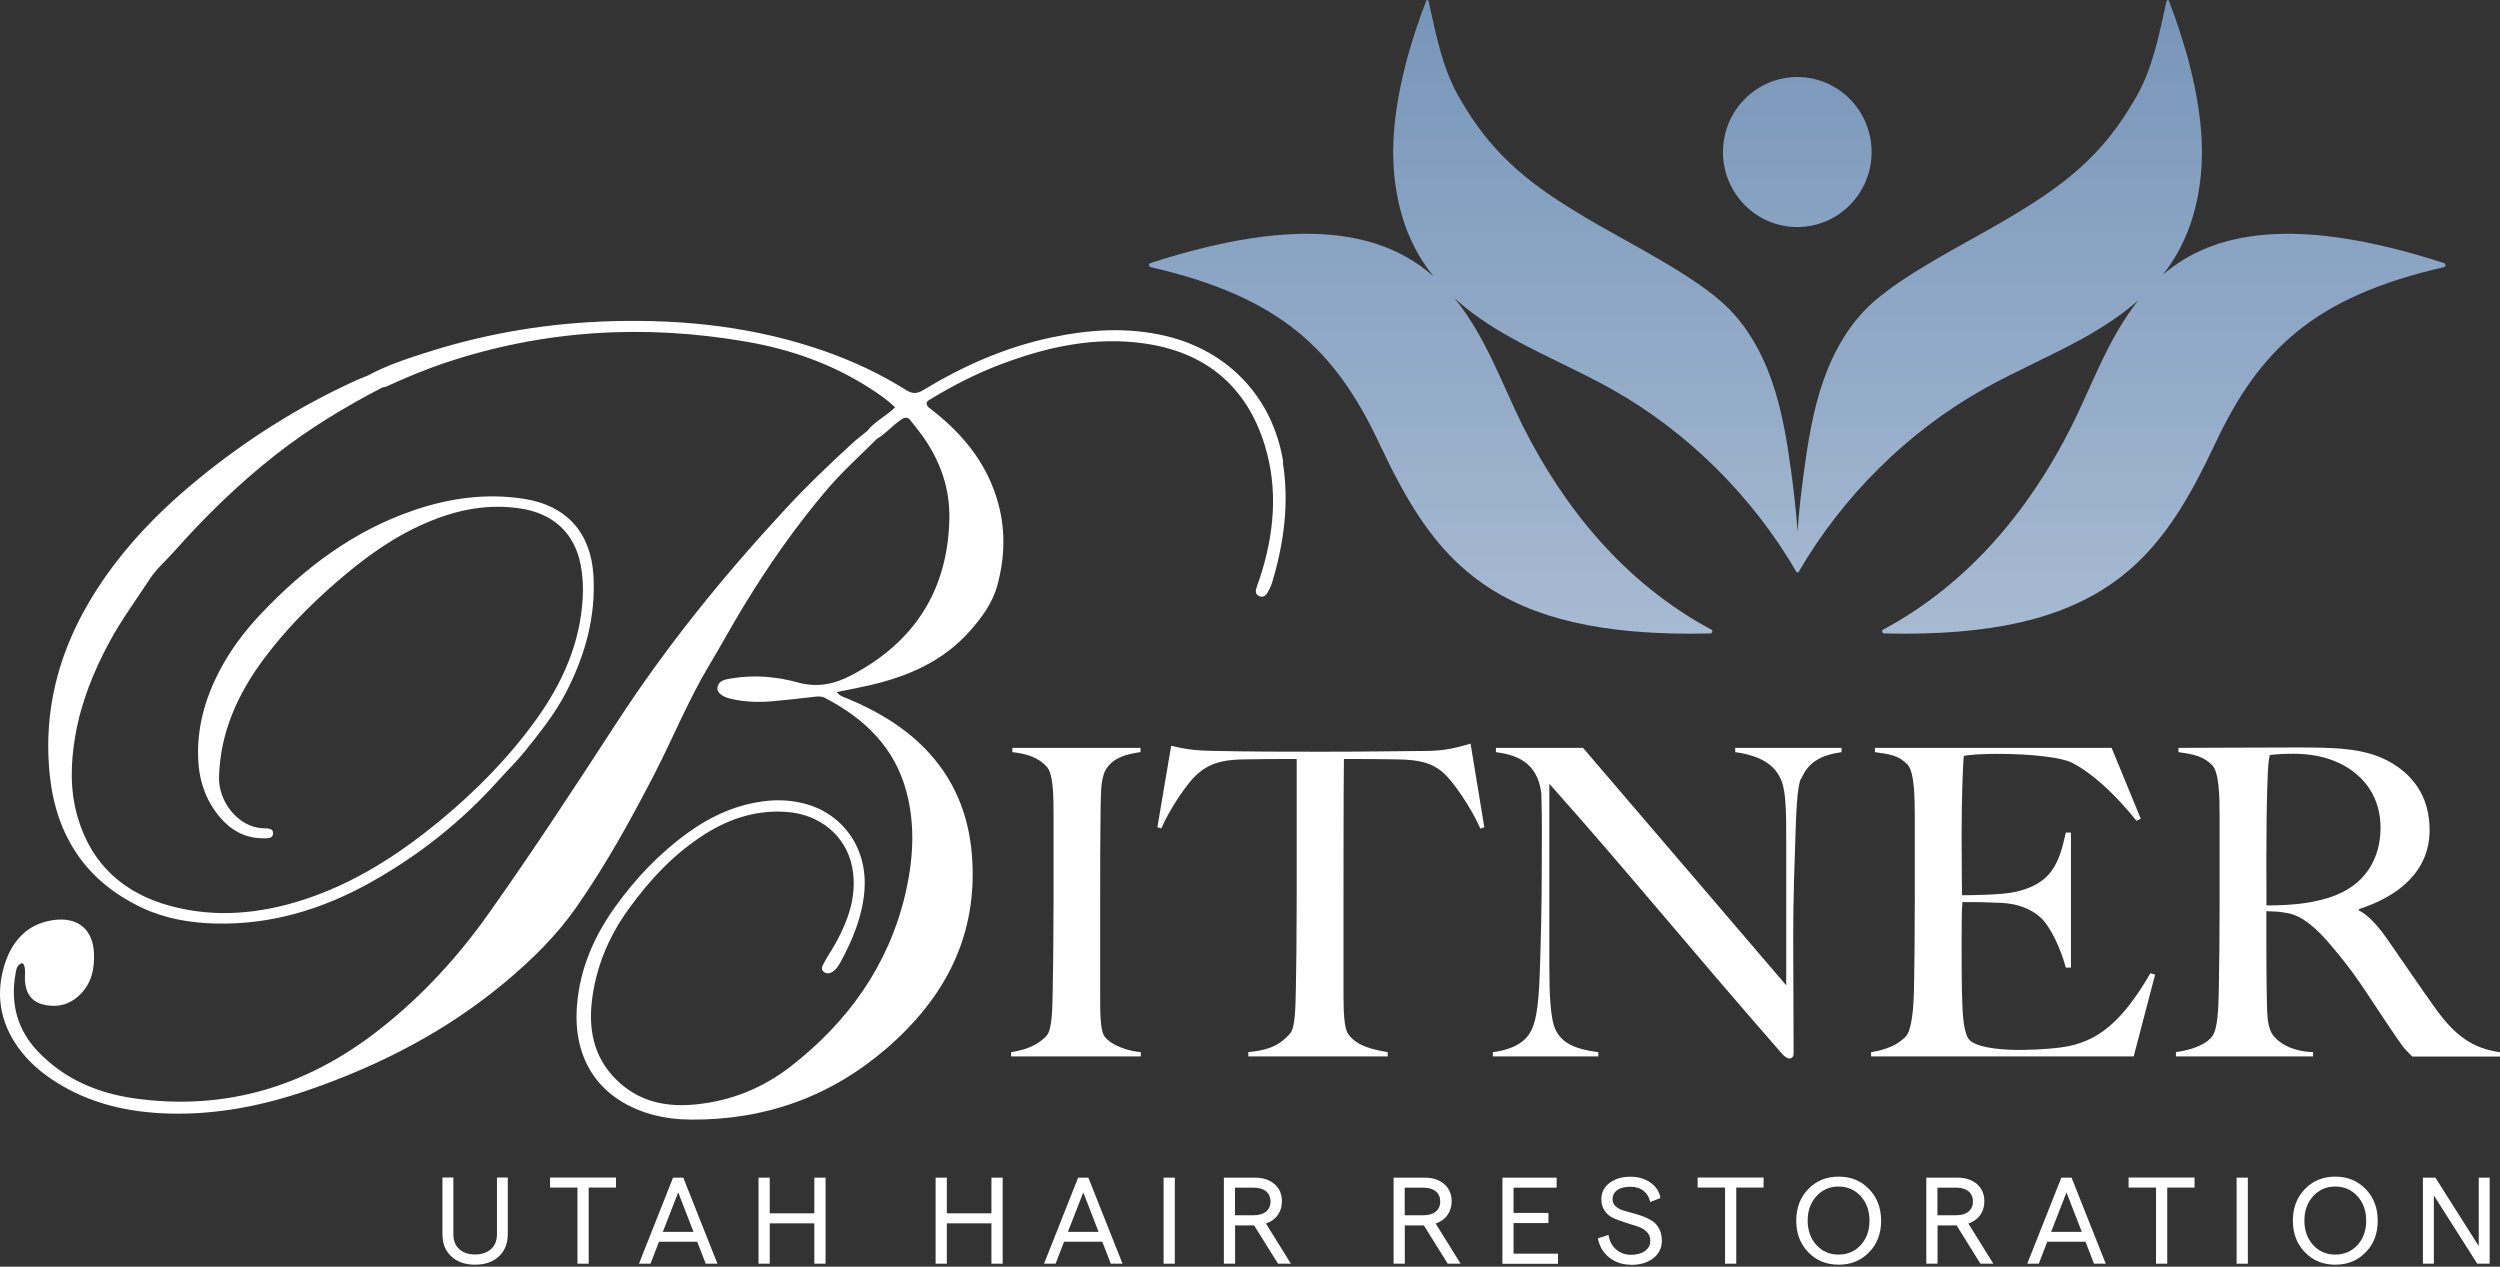 <?xml version="1.0" encoding="UTF-8"?> <svg xmlns="http://www.w3.org/2000/svg" width="225" height="114" viewBox="0 0 225 114" fill="none"><rect x="0" y="0" width="225" height="114" fill="#333333" stroke="none"/><path d="M115.492 41.59C114.573 35.839 110.613 31.598 104.942 30.242C101.474 29.414 98.005 29.65 94.555 30.387C90.459 31.261 86.672 32.936 83.104 35.102C82.53 35.447 82.121 35.466 81.547 35.102C79.226 33.646 76.759 32.49 74.174 31.589C68.02 29.441 61.667 28.731 55.167 28.904C49.569 29.05 44.098 29.932 38.755 31.607C36.816 32.217 34.877 32.836 33.083 33.809C32.747 33.946 32.41 34.073 32.082 34.219C26.985 36.531 22.287 39.497 17.945 43.029C15.087 45.358 12.456 47.925 10.235 50.873C6.03 56.452 3.754 62.632 4.473 69.703C5.037 75.227 7.732 79.341 12.838 81.725C14.914 82.69 17.135 83.063 19.411 83.117C24.381 83.236 28.969 81.852 33.275 79.459C37.662 77.02 41.549 73.944 44.899 70.194C45.7 69.302 46.556 68.474 47.302 67.537C48.613 65.899 49.924 64.27 50.907 62.386C52.636 59.064 53.629 55.587 53.41 51.802C53.183 47.961 51.016 45.513 47.211 44.903C43.788 44.357 40.466 44.821 37.216 45.932C31.782 47.788 27.349 51.156 23.453 55.278C21.978 56.843 20.694 58.554 19.702 60.475C18.464 62.877 17.754 65.407 17.827 68.128C17.881 70.149 18.473 71.996 19.802 73.562C20.794 74.727 22.032 75.418 23.589 75.445C23.971 75.445 24.545 75.527 24.572 75.027C24.609 74.481 24.008 74.563 23.644 74.544C21.423 74.435 19.657 72.142 19.711 69.949C19.811 65.899 21.432 62.395 23.771 59.264C25.655 56.734 27.886 54.468 30.28 52.393C32.765 50.236 35.395 48.307 38.454 47.015C41.149 45.868 43.925 45.313 46.865 45.768C49.787 46.214 51.708 47.97 52.263 50.846C52.445 51.811 52.5 52.794 52.445 53.786C52.227 57.89 50.616 61.476 48.267 64.743C45.8 68.174 42.851 71.177 39.592 73.862C35.86 76.938 31.845 79.532 27.194 81.015C23.334 82.244 19.411 82.608 15.469 81.57C11.182 80.451 8.214 77.821 6.967 73.471C6.294 71.123 6.357 68.72 6.758 66.326C7.268 63.278 8.405 60.456 9.862 57.754C10.936 55.77 12.274 53.959 13.503 52.075C14.095 51.174 14.95 50.455 15.669 49.636C18.455 46.496 21.441 43.575 24.745 40.981C27.758 38.605 31.017 36.631 34.412 34.874C34.549 34.838 34.695 34.829 34.831 34.765C36.515 33.991 38.227 33.272 39.983 32.681C48.895 29.687 57.989 29.15 67.219 30.761C71.152 31.443 74.884 32.754 78.27 34.929C79.062 35.438 79.836 35.966 80.564 36.658C79.736 37.468 78.707 37.932 78.043 38.797C77.624 39.142 77.178 39.47 76.777 39.834C74.629 41.8 72.535 43.802 70.56 45.95C65.007 51.947 59.892 58.272 55.44 65.134C51.708 70.868 47.967 76.592 44.007 82.18C41.221 86.121 37.981 89.652 34.176 92.637C27.658 97.761 20.303 100.027 12.028 98.844C8.742 98.37 5.793 97.105 3.453 94.675C1.551 92.701 0.923 90.316 1.396 87.631C1.46 87.24 1.524 86.831 1.979 86.676C2.042 86.73 2.124 86.767 2.143 86.821C2.343 87.276 2.215 87.75 2.243 88.223C2.334 89.579 2.962 90.298 4.3 90.489C5.456 90.653 6.457 90.289 7.268 89.451C8.251 88.441 8.506 87.204 8.46 85.829C8.387 83.745 7.104 82.462 4.737 82.817C2.325 83.181 0.977 84.847 0.349 87.022C-0.452 89.816 0.14 92.427 1.97 94.712C2.816 95.777 3.854 96.632 5.001 97.36C8.096 99.335 11.528 100.109 15.16 100.218C19.511 100.345 23.698 99.508 27.785 98.097C34.285 95.849 40.302 92.737 45.6 88.278C47.967 86.284 50.142 84.137 51.917 81.588C54.539 77.812 56.76 73.807 58.863 69.73C60.556 66.463 61.931 63.032 63.833 59.865C64.88 58.118 65.854 56.325 66.91 54.587C69.177 50.855 71.671 47.288 74.502 43.975C75.867 42.382 77.451 40.972 78.926 39.488C79.654 39.079 80.191 38.433 80.856 37.95C81.138 37.75 81.402 37.45 81.811 37.677C82.012 37.932 82.221 38.187 82.421 38.442C84.369 40.844 85.507 43.584 85.443 46.669C85.316 53.094 82.312 57.799 76.604 60.784C75.066 61.585 73.564 61.904 71.807 61.421C69.886 60.893 67.866 60.711 65.854 61.057C65.326 61.148 64.716 61.184 64.57 61.858C64.479 62.286 64.962 62.714 65.79 62.895C67.037 63.187 68.312 63.223 69.586 63.105C70.815 62.996 72.044 62.859 73.273 62.714C73.6 62.677 73.919 62.641 74.229 62.804C77.797 64.652 80.519 67.255 81.584 71.268C82.403 74.371 82.184 77.484 81.456 80.56C79.927 86.94 76.304 91.972 71.188 95.959C68.667 97.924 65.79 99.089 62.595 99.399C60.11 99.644 57.807 99.226 55.859 97.533C53.601 95.558 52.937 93.019 53.265 90.134C53.62 87.049 54.785 84.282 56.605 81.77C58.517 79.131 60.729 76.774 63.514 75.027C65.726 73.644 68.121 72.888 70.76 73.07C73.764 73.27 76.122 75.2 76.686 77.994C76.959 79.368 76.85 80.742 76.431 82.089C76.004 83.454 75.357 84.71 74.593 85.911C74.401 86.221 74.219 86.539 74.056 86.858C73.946 87.058 73.919 87.286 74.119 87.449C74.338 87.641 74.584 87.641 74.829 87.513C75.239 87.304 75.467 86.921 75.676 86.539C76.723 84.61 77.56 82.581 77.779 80.387C78.207 76.164 75.639 73.152 72.408 72.324C71.306 72.042 70.187 71.96 69.049 72.078C66.4 72.351 64.07 73.398 61.94 74.927C59.373 76.774 57.224 79.031 55.386 81.588C53.465 84.264 52.181 87.195 51.926 90.516C51.535 95.558 54.111 99.016 58.626 100.291C59.791 100.618 60.984 100.755 62.185 100.764C68.821 100.809 74.693 98.734 79.736 94.402C85.07 89.816 88.038 84.173 87.473 76.974C87.182 73.252 85.835 69.994 83.186 67.309C81.201 65.307 78.826 63.933 76.249 62.859C75.94 62.732 75.594 62.668 75.312 62.286C76.35 62.076 77.269 61.904 78.179 61.694C81.666 60.902 84.852 59.546 87.282 56.798C88.365 55.578 89.33 54.277 89.767 52.657C90.477 50.027 90.514 47.415 89.694 44.803C88.62 41.363 86.39 38.788 83.568 36.658C83.177 36.221 83.513 36.066 83.841 35.866C85.844 34.665 87.91 33.6 90.095 32.781C94.264 31.207 98.543 30.269 103.021 30.915C108.528 31.707 112.206 34.783 113.835 40.089C115.064 44.111 114.664 48.143 113.362 52.102C113.271 52.375 113.153 52.648 113.071 52.93C112.98 53.239 113.007 53.531 113.344 53.658C113.671 53.786 113.917 53.622 114.072 53.349C114.236 53.067 114.382 52.766 114.482 52.457C115.556 48.898 116.047 45.276 115.447 41.581" fill="white"></path><path d="M91.004 95.076V94.694C92.279 94.502 93.435 94.075 94.209 93.192C94.709 92.609 94.709 90.726 94.746 89.06C94.782 87.631 94.819 83.891 94.819 81.079V73.552C94.819 71.741 94.819 69.73 94.236 69.038C93.499 68.192 92.461 67.846 91.114 67.692V67.309H102.647V67.692C101.564 67.846 100.144 68.119 99.479 69.348C99.015 70.231 99.097 71.741 99.052 72.897C99.015 75.518 99.015 77.757 99.015 80.924V89.643C99.015 91.108 99.015 92.728 99.397 93.265C100.016 94.111 101.6 94.612 102.674 94.694V95.076H90.986H91.004Z" fill="white"></path><path d="M133.223 74.553C132.413 72.697 130.829 70.422 130.019 69.657C128.936 68.656 127.78 68.383 125.85 68.347C123.884 68.31 123.228 68.31 120.953 68.31C120.916 70.931 120.916 77.766 120.916 80.924V89.488C120.916 90.953 120.953 92.537 121.344 93.074C122.118 94.193 123.775 94.502 124.894 94.694V95.076H112.351V94.694C113.698 94.539 114.936 94.348 116.092 93.037C116.592 92.5 116.592 90.571 116.629 88.906C116.665 87.477 116.702 83.891 116.702 81.079V68.31C114.499 68.31 113.771 68.31 111.804 68.347C109.875 68.383 108.718 68.775 107.635 69.776C106.825 70.549 105.323 72.706 104.513 74.563L104.167 74.444L105.405 67.118C106.597 67.391 107.298 67.546 109.228 67.582C113.124 67.655 115.054 67.655 118.877 67.655C122.701 67.655 124.63 67.619 128.526 67.582C130.229 67.546 131.148 67.273 132.35 66.927L133.588 74.453L133.242 74.572L133.223 74.553Z" fill="white"></path><path d="M162.08 70.076C161.734 70.85 161.652 73.198 161.579 75.555C161.507 77.757 161.388 80.879 161.388 84.31C161.388 87.24 161.425 91.836 161.425 94.839C161.425 95.03 161.306 95.267 161.042 95.267C160.851 95.267 160.578 95.076 160.35 94.803C151.557 84.737 146.423 78.367 139.441 70.54V86.821C139.441 89.406 139.514 91.718 140.024 92.728C140.606 93.884 141.762 94.43 143.847 94.694V95.076H134.353V94.694C135.591 94.539 136.974 94.111 137.675 92.992C138.367 91.909 138.522 89.752 138.604 86.821C138.676 84.619 138.758 81.497 138.758 78.066C138.758 75.136 138.795 74.444 138.722 71.468C138.412 68.456 136.255 67.919 134.635 67.692V67.309H142.472L160.76 88.678V75.564C160.76 73.516 160.76 71.478 160.378 70.394C159.877 68.966 158.639 68.037 156.172 67.692V67.309H165.739V67.692C163.846 67.965 162.726 68.62 162.116 70.085L162.08 70.076Z" fill="white"></path><path d="M192.011 95.076H168.398V94.694C169.673 94.502 170.865 94.038 171.566 93.228C172.067 92.609 172.222 90.716 172.258 89.06C172.294 87.631 172.331 83.891 172.331 81.079V73.552C172.331 71.741 172.294 69.466 171.675 68.811C170.902 68.001 170.128 67.883 168.744 67.692V67.309H190.045L192.667 73.68L192.284 73.871C190.2 71.286 188.197 69.512 186.422 68.62C185.539 68.192 183.027 67.846 179.668 67.846C178.585 67.846 177.237 67.919 176.737 68.037C176.664 68.847 176.546 71.659 176.546 75.054C176.546 78.949 176.582 80.296 176.582 80.569C177.046 80.569 180.096 80.569 181.443 80.26C184.565 79.523 185.303 77.83 185.922 74.936H186.386V87.085H185.922C185.494 85.465 184.574 83.418 183.646 82.571C182.836 81.843 181.68 81.334 180.132 81.261C178.585 81.188 178.239 81.188 176.618 81.188C176.546 81.88 176.546 83.427 176.546 84.928C176.546 86.321 176.546 88.514 176.582 89.515C176.618 91.172 176.7 92.791 177.165 93.492C177.629 94.184 179.631 94.493 181.68 94.493C182.526 94.493 184.037 94.457 185.503 94.266C188.743 93.838 190.983 91.991 193.532 87.595L193.959 87.713L192.03 95.085L192.011 95.076Z" fill="white"></path><path d="M217.089 95.076C216.197 94.148 216.47 94.539 214.85 92.145C212.92 89.288 212.037 87.668 209.561 84.819C208.56 83.663 207.285 82.462 205.975 82.198C205.01 82.007 204.7 82.043 203.972 82.007C203.972 85.329 203.972 87.795 204.008 89.488C204.045 91.144 204.008 92.3 204.509 93.074C204.937 93.729 206.093 94.621 208.178 94.694V95.076H195.834V94.694C197.108 94.502 198.419 94.111 199.075 93.301C199.612 92.646 199.657 90.717 199.694 89.06C199.73 87.631 199.766 83.891 199.766 81.079V73.552C199.766 71.741 199.73 69.539 199.111 68.884C198.337 68.074 197.454 67.883 196.062 67.692V67.309C196.872 67.309 203.854 67.273 206.63 67.273C210.062 67.273 212.693 67.309 214.886 68.465C217.126 69.657 218.664 71.632 218.664 74.717C218.664 78.494 215.733 80.733 212.301 81.816V81.934C213.184 82.398 214.003 83.327 214.768 84.401C216.115 86.33 217.818 88.842 219.056 90.571C220.949 93.274 222.569 94.348 225 94.703V95.085H217.089V95.076ZM210.453 68.647C209.215 68.065 207.832 67.837 206.366 67.837C205.283 67.837 204.627 67.91 204.281 67.956C204.163 68.574 204.127 68.611 204.054 70.922C203.936 74.508 203.981 80.678 203.981 81.488C206.066 81.488 207.877 81.334 209.579 80.797C212.902 79.759 214.249 77.247 214.249 74.472C214.249 71.924 212.938 69.803 210.471 68.647H210.453Z" fill="white"></path><path d="M42.751 113.823C41.867 113.823 41.157 113.578 40.62 113.077C40.083 112.586 39.819 111.912 39.819 111.048V105.979H40.803V111.102C40.803 111.667 40.984 112.103 41.33 112.422C41.685 112.74 42.159 112.904 42.751 112.904C43.342 112.904 43.825 112.74 44.189 112.422C44.544 112.103 44.726 111.657 44.726 111.102V105.979H45.7V111.048C45.7 111.903 45.436 112.577 44.899 113.077C44.362 113.569 43.652 113.823 42.76 113.823H42.751Z" fill="white"></path><path d="M51.972 113.732V106.88H49.505V105.979H55.44V106.88H52.982V113.732H51.972Z" fill="white"></path><path d="M63.515 113.732L62.75 111.758H59.309L58.545 113.732H57.507L60.575 105.988H61.494L64.571 113.732H63.515ZM59.655 110.866H62.413L61.039 107.316L59.655 110.866Z" fill="white"></path><path d="M73.29 105.988H74.301V113.732H73.29V110.101H69.276V113.732H68.266V105.988H69.276V109.2H73.29V105.988Z" fill="white"></path><path d="M89.23 105.988H90.24V113.732H89.23V110.101H85.216V113.732H84.205V105.988H85.216V109.2H89.23V105.988Z" fill="white"></path><path d="M99.972 113.732L99.207 111.758H95.766L95.002 113.732H93.964L97.032 105.988H97.951L101.028 113.732H99.972ZM96.112 110.866H98.87L97.496 107.316L96.112 110.866Z" fill="white"></path><path d="M104.724 113.732V105.988H105.734V113.732H104.724Z" fill="white"></path><path d="M116.165 113.732H115.019L112.87 110.283H111.159V113.732H110.148V105.988H112.934C113.671 105.988 114.263 106.179 114.709 106.57C115.155 106.961 115.374 107.48 115.374 108.126C115.374 108.6 115.246 109.009 114.991 109.364C114.736 109.719 114.381 109.965 113.935 110.119L116.175 113.723L116.165 113.732ZM111.15 106.88V109.373H112.825C113.307 109.373 113.68 109.264 113.944 109.046C114.208 108.827 114.345 108.527 114.345 108.135C114.345 107.744 114.208 107.435 113.944 107.216C113.68 106.998 113.307 106.889 112.825 106.889H111.15V106.88Z" fill="white"></path><path d="M131.44 113.732H130.293L128.145 110.283H126.433V113.732H125.423V105.988H128.208C128.946 105.988 129.537 106.179 129.983 106.57C130.429 106.961 130.648 107.48 130.648 108.126C130.648 108.6 130.52 109.009 130.266 109.364C130.011 109.719 129.656 109.965 129.21 110.119L131.449 113.723L131.44 113.732ZM126.424 106.88V109.373H128.099C128.582 109.373 128.955 109.264 129.219 109.046C129.483 108.827 129.619 108.527 129.619 108.135C129.619 107.744 129.483 107.435 129.219 107.216C128.955 106.998 128.582 106.889 128.099 106.889H126.424V106.88Z" fill="white"></path><path d="M135.218 113.732V105.988H140.097V106.889H136.219V109.164H139.36V110.074H136.219V112.831H140.216V113.742H135.209L135.218 113.732Z" fill="white"></path><path d="M146.761 113.823C146.014 113.823 145.368 113.605 144.822 113.168C144.276 112.731 143.939 112.158 143.812 111.448L144.767 111.139C144.84 111.676 145.068 112.112 145.441 112.44C145.814 112.768 146.26 112.932 146.779 112.932C147.298 112.932 147.735 112.813 148.053 112.586C148.372 112.349 148.527 112.049 148.527 111.657C148.527 111.339 148.418 111.075 148.199 110.857C147.981 110.638 147.708 110.483 147.389 110.383C147.07 110.283 146.706 110.174 146.324 110.047C145.942 109.919 145.587 109.792 145.259 109.655C144.931 109.519 144.667 109.309 144.449 109.009C144.23 108.709 144.121 108.354 144.121 107.926C144.121 107.325 144.367 106.843 144.849 106.47C145.341 106.097 145.96 105.906 146.734 105.906C147.444 105.906 148.044 106.079 148.545 106.434C149.046 106.789 149.346 107.244 149.437 107.826L148.518 108.181C148.436 107.762 148.236 107.426 147.926 107.18C147.617 106.934 147.207 106.807 146.724 106.807C146.242 106.807 145.841 106.907 145.559 107.107C145.277 107.307 145.131 107.58 145.131 107.935C145.131 108.172 145.213 108.372 145.377 108.536C145.541 108.7 145.75 108.827 146.014 108.909C146.278 109 146.561 109.082 146.879 109.164C147.189 109.246 147.507 109.337 147.817 109.455C148.126 109.564 148.418 109.701 148.682 109.874C148.946 110.037 149.155 110.274 149.319 110.574C149.483 110.875 149.565 111.239 149.565 111.657C149.565 112.313 149.31 112.841 148.8 113.241C148.29 113.641 147.607 113.842 146.761 113.842V113.823Z" fill="white"></path><path d="M155.254 113.732V106.88H152.787V105.979H158.722V106.88H156.264V113.732H155.254Z" fill="white"></path><path d="M165.485 113.823C164.375 113.823 163.464 113.45 162.745 112.704C162.026 111.958 161.662 111.011 161.662 109.865C161.662 108.718 162.017 107.762 162.745 107.016C163.464 106.27 164.375 105.897 165.485 105.897C166.596 105.897 167.497 106.27 168.216 107.016C168.935 107.762 169.299 108.709 169.299 109.865C169.299 111.02 168.944 111.967 168.216 112.704C167.497 113.45 166.587 113.823 165.485 113.823ZM165.467 112.913C166.277 112.913 166.951 112.622 167.47 112.049C167.998 111.475 168.253 110.747 168.253 109.855C168.253 108.964 167.989 108.236 167.47 107.662C166.951 107.089 166.277 106.789 165.467 106.789C164.657 106.789 164.002 107.08 163.474 107.662C162.946 108.245 162.691 108.973 162.691 109.855C162.691 110.738 162.955 111.475 163.474 112.049C164.002 112.622 164.657 112.913 165.467 112.913Z" fill="white"></path><path d="M179.385 113.732H178.238L176.09 110.283H174.379V113.732H173.368V105.988H176.154C176.891 105.988 177.483 106.179 177.929 106.57C178.375 106.961 178.593 107.48 178.593 108.126C178.593 108.6 178.466 109.009 178.211 109.364C177.956 109.719 177.601 109.965 177.155 110.119L179.394 113.723L179.385 113.732ZM174.369 106.88V109.373H176.044C176.527 109.373 176.9 109.264 177.164 109.046C177.428 108.827 177.565 108.527 177.565 108.135C177.565 107.744 177.428 107.435 177.164 107.216C176.9 106.998 176.527 106.889 176.044 106.889H174.369V106.88Z" fill="white"></path><path d="M188.461 113.732L187.696 111.758H184.255L183.491 113.732H182.453L185.521 105.988H186.44L189.517 113.732H188.461ZM184.601 110.866H187.36L185.985 107.316L184.601 110.866Z" fill="white"></path><path d="M194.041 113.732V106.88H191.574V105.979H197.509V106.88H195.052V113.732H194.041Z" fill="white"></path><path d="M201.296 113.732V105.988H202.306V113.732H201.296Z" fill="white"></path><path d="M210.181 113.823C209.07 113.823 208.16 113.45 207.441 112.704C206.722 111.958 206.357 111.011 206.357 109.865C206.357 108.718 206.712 107.762 207.441 107.016C208.16 106.27 209.07 105.897 210.181 105.897C211.291 105.897 212.192 106.27 212.912 107.016C213.631 107.762 213.995 108.709 213.995 109.865C213.995 111.02 213.64 111.967 212.912 112.704C212.192 113.45 211.282 113.823 210.181 113.823ZM210.172 112.913C210.982 112.913 211.655 112.622 212.174 112.049C212.702 111.475 212.957 110.747 212.957 109.855C212.957 108.964 212.693 108.236 212.174 107.662C211.655 107.089 210.982 106.789 210.172 106.789C209.361 106.789 208.706 107.08 208.178 107.662C207.65 108.245 207.395 108.973 207.395 109.855C207.395 110.738 207.659 111.475 208.178 112.049C208.706 112.622 209.361 112.913 210.172 112.913Z" fill="white"></path><path d="M218.063 113.732V105.988H219.183L223.088 112.149V105.988H224.071V113.732H222.952L219.047 107.589V113.732H218.063Z" fill="white"></path><path d="M195.011 0.079C195.029 -0.013 195.166 -0.032 195.194 0.06C196.635 3.772 197.83 8.037 198.113 11.988C198.404 16.05 197.666 20.278 195.431 23.658C195.189 24.024 194.93 24.378 194.659 24.72C199.149 20.893 206.422 19.291 219.964 23.677C220.146 23.732 220.137 23.999 219.946 24.045C208.304 26.707 203.341 31.469 199.382 39.888C194.474 50.305 189.328 57.489 169.577 57.01C169.386 57.001 169.322 56.744 169.494 56.651V56.66C177.349 52.451 182.787 45.625 186.427 38.386C188.217 34.825 189.706 30.486 192.439 27.039C190.998 28.306 189.372 29.38 187.703 30.317C184.72 31.994 181.545 33.321 178.553 34.997C171.665 38.865 165.854 44.65 161.876 51.475C161.855 51.513 161.816 51.526 161.779 51.52C161.743 51.526 161.705 51.513 161.684 51.475C157.706 44.65 151.895 38.865 145.007 34.997C142.015 33.321 138.84 31.994 135.857 30.317C134.11 29.336 132.413 28.205 130.923 26.86C133.748 30.335 135.259 34.762 137.08 38.386C140.72 45.625 146.157 52.451 154.012 56.66V56.651C154.185 56.743 154.121 57.001 153.93 57.01C134.179 57.489 129.033 50.305 124.125 39.888C120.166 31.469 115.203 26.707 103.562 24.045C103.37 23.999 103.361 23.732 103.543 23.677C117.275 19.23 124.56 20.94 129.034 24.884C128.714 24.491 128.41 24.084 128.129 23.658C125.894 20.278 125.156 16.05 125.447 11.988C125.73 8.037 126.925 3.772 128.366 0.06C128.394 -0.032 128.531 -0.013 128.549 0.079H128.568C129.307 3.422 129.835 6.14 131.277 8.682C134.397 14.217 138.037 16.879 143.648 20.131C147.005 22.074 151.932 24.561 154.869 27.104C157.031 28.973 158.509 31.552 159.458 34.26C160.407 36.968 160.854 39.833 161.238 42.679C161.464 44.396 161.666 46.12 161.779 47.848C161.893 46.12 162.097 44.396 162.323 42.679C162.707 39.833 163.153 36.968 164.102 34.26C165.051 31.552 166.529 28.973 168.691 27.104C171.628 24.561 176.555 22.074 179.912 20.131C185.523 16.879 189.163 14.217 192.283 8.682C193.725 6.14 194.253 3.422 194.992 0.079H195.011ZM161.756 6.932C165.449 6.932 168.443 9.954 168.444 13.683C168.444 17.411 165.449 20.434 161.756 20.434C158.063 20.434 155.069 17.411 155.069 13.683C155.069 9.954 158.063 6.932 161.756 6.932Z" fill="url(#paint0_linear_739_15995)"></path><defs><linearGradient id="paint0_linear_739_15995" x1="161.754" y1="0" x2="161.754" y2="57.032" gradientUnits="userSpaceOnUse"><stop stop-color="#7795B9"></stop><stop offset="1" stop-color="#A7BAD2"></stop></linearGradient></defs></svg> 